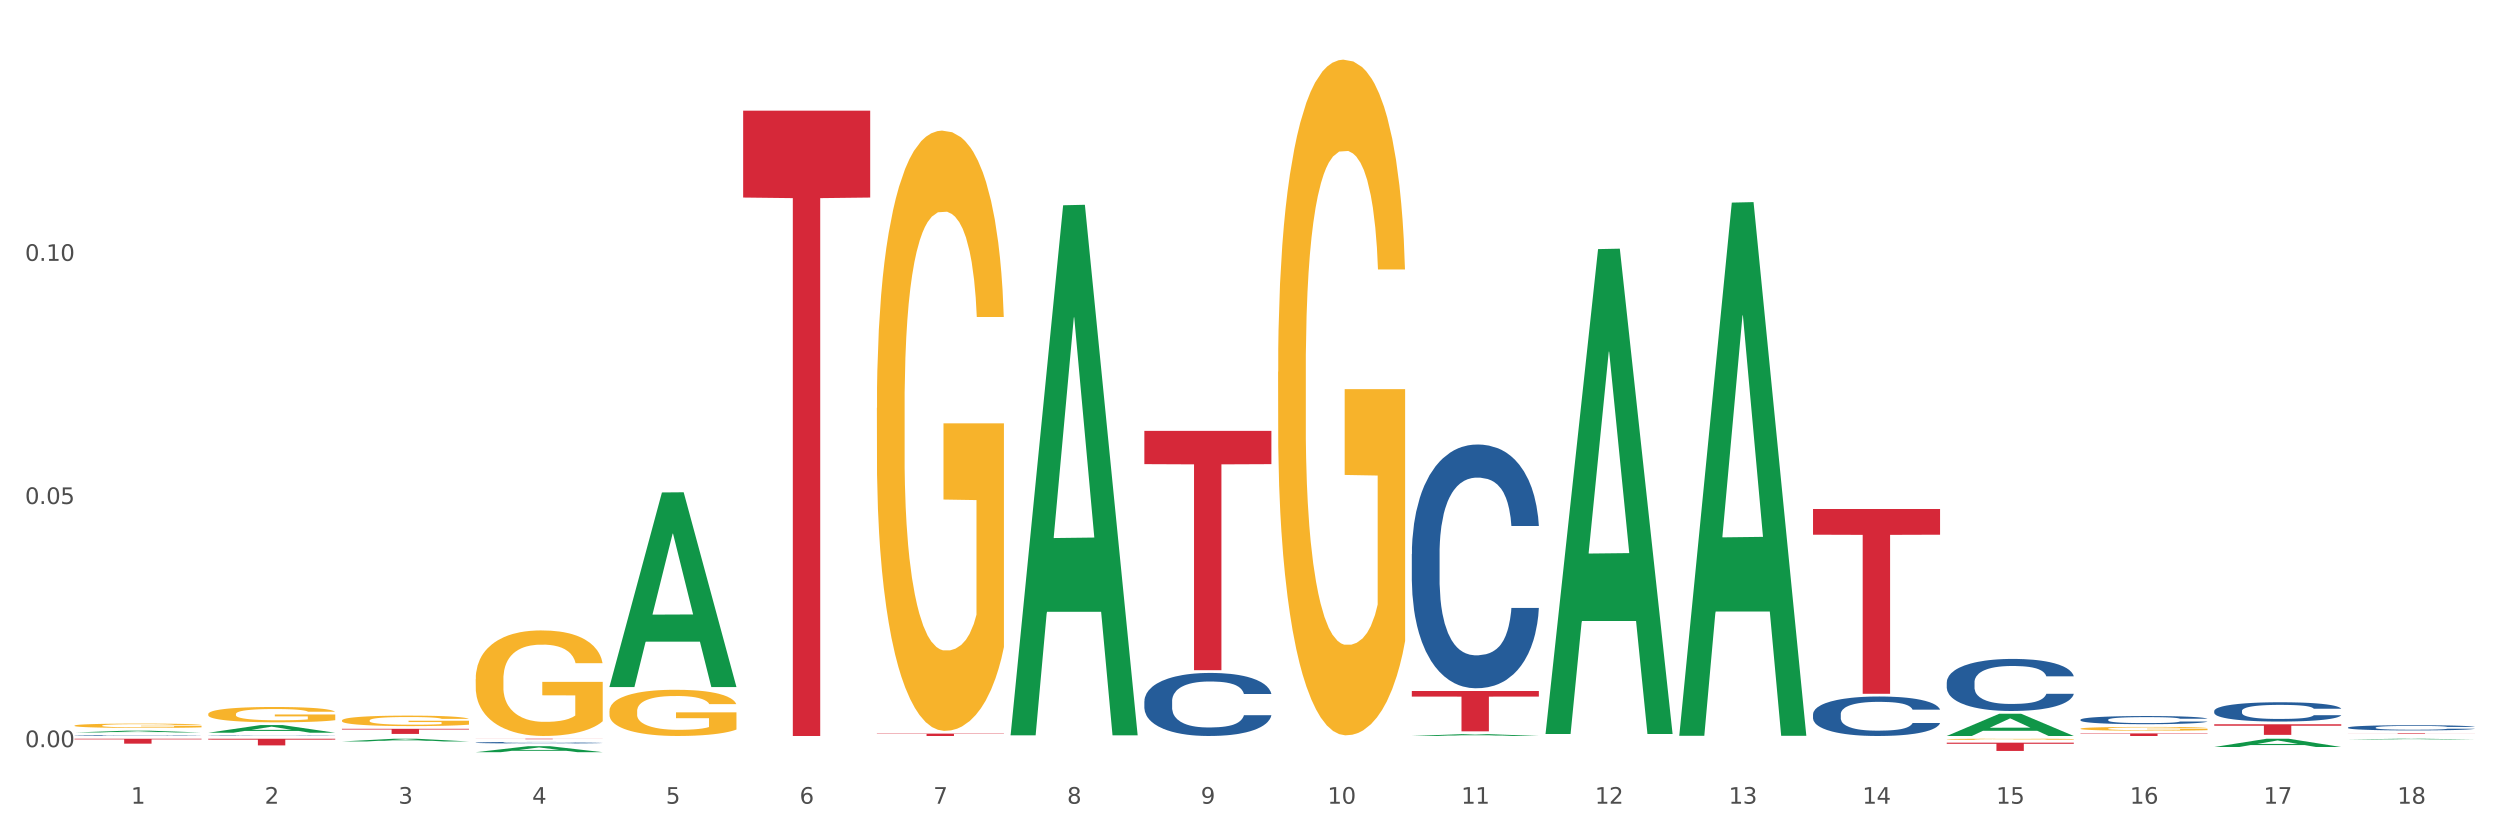 <?xml version="1.0" encoding="utf-8" standalone="no"?>
<!DOCTYPE svg PUBLIC "-//W3C//DTD SVG 1.1//EN"
  "http://www.w3.org/Graphics/SVG/1.1/DTD/svg11.dtd">
<svg xmlns:xlink="http://www.w3.org/1999/xlink" width="1080pt" height="360pt" viewBox="0 0 1080 360" xmlns="http://www.w3.org/2000/svg" version="1.1">
 <rect x="0" y="0" width="1080" height="360" fill="#333333" stroke="none"/>
 <defs>
  <style type="text/css">*{stroke-linejoin: round; stroke-linecap: butt}</style>
 </defs>
 <g id="figure_1">
  <g id="patch_1">
   <path d="M 0 360 
L 1080 360 
L 1080 0 
L 0 0 
z
" style="fill: #ffffff; stroke: #ffffff; stroke-linejoin: miter"/>
  </g>
  <g id="axes_1">
   <g id="matplotlib.axis_1">
    <g id="xtick_1">
     <g id="text_1">
      <!-- 1 -->
      <g style="fill: #4d4d4d" transform="translate(56.563 347.204) scale(0.096 -0.096)">
       <defs>
        <path id="DejaVuSans-31" d="M 794 531 
L 1825 531 
L 1825 4091 
L 703 3866 
L 703 4441 
L 1819 4666 
L 2450 4666 
L 2450 531 
L 3481 531 
L 3481 0 
L 794 0 
L 794 531 
z
" transform="scale(0.016)"/>
       </defs>
       <use xlink:href="#DejaVuSans-31"/>
      </g>
     </g>
    </g>
    <g id="xtick_2">
     <g id="text_2">
      <!-- 2 -->
      <g style="fill: #4d4d4d" transform="translate(114.336 347.204) scale(0.096 -0.096)">
       <defs>
        <path id="DejaVuSans-32" d="M 1228 531 
L 3431 531 
L 3431 0 
L 469 0 
L 469 531 
Q 828 903 1448 1529 
Q 2069 2156 2228 2338 
Q 2531 2678 2651 2914 
Q 2772 3150 2772 3378 
Q 2772 3750 2511 3984 
Q 2250 4219 1831 4219 
Q 1534 4219 1204 4116 
Q 875 4013 500 3803 
L 500 4441 
Q 881 4594 1212 4672 
Q 1544 4750 1819 4750 
Q 2544 4750 2975 4387 
Q 3406 4025 3406 3419 
Q 3406 3131 3298 2873 
Q 3191 2616 2906 2266 
Q 2828 2175 2409 1742 
Q 1991 1309 1228 531 
z
" transform="scale(0.016)"/>
       </defs>
       <use xlink:href="#DejaVuSans-32"/>
      </g>
     </g>
    </g>
    <g id="xtick_3">
     <g id="text_3">
      <!-- 3 -->
      <g style="fill: #4d4d4d" transform="translate(172.109 347.204) scale(0.096 -0.096)">
       <defs>
        <path id="DejaVuSans-33" d="M 2597 2516 
Q 3050 2419 3304 2112 
Q 3559 1806 3559 1356 
Q 3559 666 3084 287 
Q 2609 -91 1734 -91 
Q 1441 -91 1130 -33 
Q 819 25 488 141 
L 488 750 
Q 750 597 1062 519 
Q 1375 441 1716 441 
Q 2309 441 2620 675 
Q 2931 909 2931 1356 
Q 2931 1769 2642 2001 
Q 2353 2234 1838 2234 
L 1294 2234 
L 1294 2753 
L 1863 2753 
Q 2328 2753 2575 2939 
Q 2822 3125 2822 3475 
Q 2822 3834 2567 4026 
Q 2313 4219 1838 4219 
Q 1578 4219 1281 4162 
Q 984 4106 628 3988 
L 628 4550 
Q 988 4650 1302 4700 
Q 1616 4750 1894 4750 
Q 2613 4750 3031 4423 
Q 3450 4097 3450 3541 
Q 3450 3153 3228 2886 
Q 3006 2619 2597 2516 
z
" transform="scale(0.016)"/>
       </defs>
       <use xlink:href="#DejaVuSans-33"/>
      </g>
     </g>
    </g>
    <g id="xtick_4">
     <g id="text_4">
      <!-- 4 -->
      <g style="fill: #4d4d4d" transform="translate(229.882 347.204) scale(0.096 -0.096)">
       <defs>
        <path id="DejaVuSans-34" d="M 2419 4116 
L 825 1625 
L 2419 1625 
L 2419 4116 
z
M 2253 4666 
L 3047 4666 
L 3047 1625 
L 3713 1625 
L 3713 1100 
L 3047 1100 
L 3047 0 
L 2419 0 
L 2419 1100 
L 313 1100 
L 313 1709 
L 2253 4666 
z
" transform="scale(0.016)"/>
       </defs>
       <use xlink:href="#DejaVuSans-34"/>
      </g>
     </g>
    </g>
    <g id="xtick_5">
     <g id="text_5">
      <!-- 5 -->
      <g style="fill: #4d4d4d" transform="translate(287.655 347.204) scale(0.096 -0.096)">
       <defs>
        <path id="DejaVuSans-35" d="M 691 4666 
L 3169 4666 
L 3169 4134 
L 1269 4134 
L 1269 2991 
Q 1406 3038 1543 3061 
Q 1681 3084 1819 3084 
Q 2600 3084 3056 2656 
Q 3513 2228 3513 1497 
Q 3513 744 3044 326 
Q 2575 -91 1722 -91 
Q 1428 -91 1123 -41 
Q 819 9 494 109 
L 494 744 
Q 775 591 1075 516 
Q 1375 441 1709 441 
Q 2250 441 2565 725 
Q 2881 1009 2881 1497 
Q 2881 1984 2565 2268 
Q 2250 2553 1709 2553 
Q 1456 2553 1204 2497 
Q 953 2441 691 2322 
L 691 4666 
z
" transform="scale(0.016)"/>
       </defs>
       <use xlink:href="#DejaVuSans-35"/>
      </g>
     </g>
    </g>
    <g id="xtick_6">
     <g id="text_6">
      <!-- 6 -->
      <g style="fill: #4d4d4d" transform="translate(345.428 347.204) scale(0.096 -0.096)">
       <defs>
        <path id="DejaVuSans-36" d="M 2113 2584 
Q 1688 2584 1439 2293 
Q 1191 2003 1191 1497 
Q 1191 994 1439 701 
Q 1688 409 2113 409 
Q 2538 409 2786 701 
Q 3034 994 3034 1497 
Q 3034 2003 2786 2293 
Q 2538 2584 2113 2584 
z
M 3366 4563 
L 3366 3988 
Q 3128 4100 2886 4159 
Q 2644 4219 2406 4219 
Q 1781 4219 1451 3797 
Q 1122 3375 1075 2522 
Q 1259 2794 1537 2939 
Q 1816 3084 2150 3084 
Q 2853 3084 3261 2657 
Q 3669 2231 3669 1497 
Q 3669 778 3244 343 
Q 2819 -91 2113 -91 
Q 1303 -91 875 529 
Q 447 1150 447 2328 
Q 447 3434 972 4092 
Q 1497 4750 2381 4750 
Q 2619 4750 2861 4703 
Q 3103 4656 3366 4563 
z
" transform="scale(0.016)"/>
       </defs>
       <use xlink:href="#DejaVuSans-36"/>
      </g>
     </g>
    </g>
    <g id="xtick_7">
     <g id="text_7">
      <!-- 7 -->
      <g style="fill: #4d4d4d" transform="translate(403.201 347.204) scale(0.096 -0.096)">
       <defs>
        <path id="DejaVuSans-37" d="M 525 4666 
L 3525 4666 
L 3525 4397 
L 1831 0 
L 1172 0 
L 2766 4134 
L 525 4134 
L 525 4666 
z
" transform="scale(0.016)"/>
       </defs>
       <use xlink:href="#DejaVuSans-37"/>
      </g>
     </g>
    </g>
    <g id="xtick_8">
     <g id="text_8">
      <!-- 8 -->
      <g style="fill: #4d4d4d" transform="translate(460.974 347.204) scale(0.096 -0.096)">
       <defs>
        <path id="DejaVuSans-38" d="M 2034 2216 
Q 1584 2216 1326 1975 
Q 1069 1734 1069 1313 
Q 1069 891 1326 650 
Q 1584 409 2034 409 
Q 2484 409 2743 651 
Q 3003 894 3003 1313 
Q 3003 1734 2745 1975 
Q 2488 2216 2034 2216 
z
M 1403 2484 
Q 997 2584 770 2862 
Q 544 3141 544 3541 
Q 544 4100 942 4425 
Q 1341 4750 2034 4750 
Q 2731 4750 3128 4425 
Q 3525 4100 3525 3541 
Q 3525 3141 3298 2862 
Q 3072 2584 2669 2484 
Q 3125 2378 3379 2068 
Q 3634 1759 3634 1313 
Q 3634 634 3220 271 
Q 2806 -91 2034 -91 
Q 1263 -91 848 271 
Q 434 634 434 1313 
Q 434 1759 690 2068 
Q 947 2378 1403 2484 
z
M 1172 3481 
Q 1172 3119 1398 2916 
Q 1625 2713 2034 2713 
Q 2441 2713 2670 2916 
Q 2900 3119 2900 3481 
Q 2900 3844 2670 4047 
Q 2441 4250 2034 4250 
Q 1625 4250 1398 4047 
Q 1172 3844 1172 3481 
z
" transform="scale(0.016)"/>
       </defs>
       <use xlink:href="#DejaVuSans-38"/>
      </g>
     </g>
    </g>
    <g id="xtick_9">
     <g id="text_9">
      <!-- 9 -->
      <g style="fill: #4d4d4d" transform="translate(518.747 347.204) scale(0.096 -0.096)">
       <defs>
        <path id="DejaVuSans-39" d="M 703 97 
L 703 672 
Q 941 559 1184 500 
Q 1428 441 1663 441 
Q 2288 441 2617 861 
Q 2947 1281 2994 2138 
Q 2813 1869 2534 1725 
Q 2256 1581 1919 1581 
Q 1219 1581 811 2004 
Q 403 2428 403 3163 
Q 403 3881 828 4315 
Q 1253 4750 1959 4750 
Q 2769 4750 3195 4129 
Q 3622 3509 3622 2328 
Q 3622 1225 3098 567 
Q 2575 -91 1691 -91 
Q 1453 -91 1209 -44 
Q 966 3 703 97 
z
M 1959 2075 
Q 2384 2075 2632 2365 
Q 2881 2656 2881 3163 
Q 2881 3666 2632 3958 
Q 2384 4250 1959 4250 
Q 1534 4250 1286 3958 
Q 1038 3666 1038 3163 
Q 1038 2656 1286 2365 
Q 1534 2075 1959 2075 
z
" transform="scale(0.016)"/>
       </defs>
       <use xlink:href="#DejaVuSans-39"/>
      </g>
     </g>
    </g>
    <g id="xtick_10">
     <g id="text_10">
      <!-- 10 -->
      <g style="fill: #4d4d4d" transform="translate(573.466 347.204) scale(0.096 -0.096)">
       <defs>
        <path id="DejaVuSans-30" d="M 2034 4250 
Q 1547 4250 1301 3770 
Q 1056 3291 1056 2328 
Q 1056 1369 1301 889 
Q 1547 409 2034 409 
Q 2525 409 2770 889 
Q 3016 1369 3016 2328 
Q 3016 3291 2770 3770 
Q 2525 4250 2034 4250 
z
M 2034 4750 
Q 2819 4750 3233 4129 
Q 3647 3509 3647 2328 
Q 3647 1150 3233 529 
Q 2819 -91 2034 -91 
Q 1250 -91 836 529 
Q 422 1150 422 2328 
Q 422 3509 836 4129 
Q 1250 4750 2034 4750 
z
" transform="scale(0.016)"/>
       </defs>
       <use xlink:href="#DejaVuSans-31"/>
       <use xlink:href="#DejaVuSans-30" transform="translate(63.623 0)"/>
      </g>
     </g>
    </g>
    <g id="xtick_11">
     <g id="text_11">
      <!-- 11 -->
      <g style="fill: #4d4d4d" transform="translate(631.239 347.204) scale(0.096 -0.096)">
       <use xlink:href="#DejaVuSans-31"/>
       <use xlink:href="#DejaVuSans-31" transform="translate(63.623 0)"/>
      </g>
     </g>
    </g>
    <g id="xtick_12">
     <g id="text_12">
      <!-- 12 -->
      <g style="fill: #4d4d4d" transform="translate(689.012 347.204) scale(0.096 -0.096)">
       <use xlink:href="#DejaVuSans-31"/>
       <use xlink:href="#DejaVuSans-32" transform="translate(63.623 0)"/>
      </g>
     </g>
    </g>
    <g id="xtick_13">
     <g id="text_13">
      <!-- 13 -->
      <g style="fill: #4d4d4d" transform="translate(746.785 347.204) scale(0.096 -0.096)">
       <use xlink:href="#DejaVuSans-31"/>
       <use xlink:href="#DejaVuSans-33" transform="translate(63.623 0)"/>
      </g>
     </g>
    </g>
    <g id="xtick_14">
     <g id="text_14">
      <!-- 14 -->
      <g style="fill: #4d4d4d" transform="translate(804.558 347.204) scale(0.096 -0.096)">
       <use xlink:href="#DejaVuSans-31"/>
       <use xlink:href="#DejaVuSans-34" transform="translate(63.623 0)"/>
      </g>
     </g>
    </g>
    <g id="xtick_15">
     <g id="text_15">
      <!-- 15 -->
      <g style="fill: #4d4d4d" transform="translate(862.331 347.204) scale(0.096 -0.096)">
       <use xlink:href="#DejaVuSans-31"/>
       <use xlink:href="#DejaVuSans-35" transform="translate(63.623 0)"/>
      </g>
     </g>
    </g>
    <g id="xtick_16">
     <g id="text_16">
      <!-- 16 -->
      <g style="fill: #4d4d4d" transform="translate(920.104 347.204) scale(0.096 -0.096)">
       <use xlink:href="#DejaVuSans-31"/>
       <use xlink:href="#DejaVuSans-36" transform="translate(63.623 0)"/>
      </g>
     </g>
    </g>
    <g id="xtick_17">
     <g id="text_17">
      <!-- 17 -->
      <g style="fill: #4d4d4d" transform="translate(977.877 347.204) scale(0.096 -0.096)">
       <use xlink:href="#DejaVuSans-31"/>
       <use xlink:href="#DejaVuSans-37" transform="translate(63.623 0)"/>
      </g>
     </g>
    </g>
    <g id="xtick_18">
     <g id="text_18">
      <!-- 18 -->
      <g style="fill: #4d4d4d" transform="translate(1035.65 347.204) scale(0.096 -0.096)">
       <use xlink:href="#DejaVuSans-31"/>
       <use xlink:href="#DejaVuSans-38" transform="translate(63.623 0)"/>
      </g>
     </g>
    </g>
    <g id="xtick_19"/>
    <g id="xtick_20"/>
    <g id="xtick_21"/>
    <g id="xtick_22"/>
    <g id="xtick_23"/>
    <g id="xtick_24"/>
    <g id="xtick_25"/>
    <g id="xtick_26"/>
    <g id="xtick_27"/>
    <g id="xtick_28"/>
    <g id="xtick_29"/>
    <g id="xtick_30"/>
    <g id="xtick_31"/>
    <g id="xtick_32"/>
    <g id="xtick_33"/>
    <g id="xtick_34"/>
    <g id="xtick_35"/>
   </g>
   <g id="matplotlib.axis_2">
    <g id="ytick_1">
     <g id="text_19">
      <!-- 0.00 -->
      <g style="fill: #4d4d4d" transform="translate(10.8 322.768) scale(0.096 -0.096)">
       <defs>
        <path id="DejaVuSans-2e" d="M 684 794 
L 1344 794 
L 1344 0 
L 684 0 
L 684 794 
z
" transform="scale(0.016)"/>
       </defs>
       <use xlink:href="#DejaVuSans-30"/>
       <use xlink:href="#DejaVuSans-2e" transform="translate(63.623 0)"/>
       <use xlink:href="#DejaVuSans-30" transform="translate(95.41 0)"/>
       <use xlink:href="#DejaVuSans-30" transform="translate(159.033 0)"/>
      </g>
     </g>
    </g>
    <g id="ytick_2">
     <g id="text_20">
      <!-- 0.05 -->
      <g style="fill: #4d4d4d" transform="translate(10.8 217.728) scale(0.096 -0.096)">
       <use xlink:href="#DejaVuSans-30"/>
       <use xlink:href="#DejaVuSans-2e" transform="translate(63.623 0)"/>
       <use xlink:href="#DejaVuSans-30" transform="translate(95.41 0)"/>
       <use xlink:href="#DejaVuSans-35" transform="translate(159.033 0)"/>
      </g>
     </g>
    </g>
    <g id="ytick_3">
     <g id="text_21">
      <!-- 0.10 -->
      <g style="fill: #4d4d4d" transform="translate(10.8 112.688) scale(0.096 -0.096)">
       <use xlink:href="#DejaVuSans-30"/>
       <use xlink:href="#DejaVuSans-2e" transform="translate(63.623 0)"/>
       <use xlink:href="#DejaVuSans-31" transform="translate(95.41 0)"/>
       <use xlink:href="#DejaVuSans-30" transform="translate(159.033 0)"/>
      </g>
     </g>
    </g>
    <g id="ytick_4"/>
    <g id="ytick_5"/>
    <g id="ytick_6"/>
   </g>
   <g id="PolyCollection_1">
    <path d="M 32.175 316.436 
L 32.232 316.435 
L 54.864 315.644 
L 64.257 315.644 
L 87.059 316.437 
L 76.196 316.437 
L 71.273 316.252 
L 47.905 316.252 
L 47.735 316.255 
L 42.982 316.437 
L 32.175 316.437 
L 32.175 316.436 
L 50.847 316.142 
L 68.331 316.141 
L 59.674 315.813 
L 59.561 315.811 
L 59.447 315.814 
L 50.79 316.141 
L 50.847 316.142 
L 32.175 316.436 
z
" clip-path="url(#pad8dc057eb)" style="fill: #109648"/>
    <path d="M 89.948 316.543 
L 90.005 316.54 
L 112.637 313.222 
L 122.03 313.219 
L 144.832 316.549 
L 133.969 316.549 
L 129.046 315.774 
L 105.678 315.774 
L 105.508 315.786 
L 100.755 316.549 
L 89.948 316.549 
L 89.948 316.543 
L 108.62 315.311 
L 126.104 315.308 
L 117.447 313.929 
L 117.334 313.923 
L 117.22 313.932 
L 108.563 315.308 
L 108.62 315.311 
L 89.948 316.543 
z
" clip-path="url(#pad8dc057eb)" style="fill: #109648"/>
    <path d="M 494.359 186.137 
L 549.243 186.137 
L 549.243 200.506 
L 527.654 200.603 
L 527.654 289.533 
L 515.818 289.533 
L 515.818 200.603 
L 494.359 200.506 
L 494.359 186.234 
L 494.359 186.137 
z
" clip-path="url(#pad8dc057eb)" style="fill: #d62839"/>
    <path d="M 609.905 298.509 
L 664.789 298.509 
L 664.789 300.93 
L 643.2 300.947 
L 643.2 315.931 
L 631.364 315.931 
L 631.364 300.947 
L 609.905 300.93 
L 609.905 298.526 
L 609.905 298.509 
z
" clip-path="url(#pad8dc057eb)" style="fill: #d62839"/>
    <path d="M 378.813 316.918 
L 433.697 316.918 
L 433.697 317.06 
L 412.108 317.061 
L 412.108 317.942 
L 400.272 317.942 
L 400.272 317.061 
L 378.813 317.06 
L 378.813 316.919 
L 378.813 316.918 
z
" clip-path="url(#pad8dc057eb)" style="fill: #d62839"/>
    <path d="M 956.543 312.884 
L 1011.427 312.884 
L 1011.427 313.519 
L 989.837 313.524 
L 989.837 317.455 
L 978.002 317.455 
L 978.002 313.524 
L 956.543 313.519 
L 956.543 312.888 
L 956.543 312.884 
z
" clip-path="url(#pad8dc057eb)" style="fill: #d62839"/>
    <path d="M 1014.316 316.718 
L 1069.2 316.718 
L 1069.2 316.754 
L 1047.61 316.755 
L 1047.61 316.981 
L 1035.775 316.981 
L 1035.775 316.755 
L 1014.316 316.754 
L 1014.316 316.718 
L 1014.316 316.718 
z
" clip-path="url(#pad8dc057eb)" style="fill: #d62839"/>
    <path d="M 898.77 316.837 
L 953.654 316.837 
L 953.654 316.992 
L 932.064 316.993 
L 932.064 317.948 
L 920.229 317.948 
L 920.229 316.993 
L 898.77 316.992 
L 898.77 316.838 
L 898.77 316.837 
z
" clip-path="url(#pad8dc057eb)" style="fill: #d62839"/>
    <path d="M 840.997 320.82 
L 895.881 320.82 
L 895.881 321.318 
L 874.291 321.321 
L 874.291 324.405 
L 862.456 324.405 
L 862.456 321.321 
L 840.997 321.318 
L 840.997 320.823 
L 840.997 320.82 
z
" clip-path="url(#pad8dc057eb)" style="fill: #d62839"/>
    <path d="M 783.224 219.9 
L 838.108 219.9 
L 838.108 230.991 
L 816.519 231.066 
L 816.519 299.713 
L 804.683 299.713 
L 804.683 231.066 
L 783.224 230.991 
L 783.224 219.975 
L 783.224 219.9 
z
" clip-path="url(#pad8dc057eb)" style="fill: #d62839"/>
    <path d="M 205.494 319.121 
L 260.378 319.121 
L 260.378 319.153 
L 238.789 319.153 
L 238.789 319.35 
L 226.953 319.35 
L 226.953 319.153 
L 205.494 319.153 
L 205.494 319.121 
L 205.494 319.121 
z
" clip-path="url(#pad8dc057eb)" style="fill: #d62839"/>
    <path d="M 147.721 314.852 
L 202.605 314.852 
L 202.605 315.158 
L 181.016 315.16 
L 181.016 317.053 
L 169.18 317.053 
L 169.18 315.16 
L 147.721 315.158 
L 147.721 314.854 
L 147.721 314.852 
z
" clip-path="url(#pad8dc057eb)" style="fill: #d62839"/>
    <path d="M 321.04 47.798 
L 375.924 47.798 
L 375.924 85.339 
L 354.335 85.593 
L 354.335 317.945 
L 342.499 317.945 
L 342.499 85.593 
L 321.04 85.339 
L 321.04 48.051 
L 321.04 47.798 
z
" clip-path="url(#pad8dc057eb)" style="fill: #d62839"/>
    <path d="M 32.175 313.46 
L 32.24 313.458 
L 32.24 313.396 
L 32.369 313.343 
L 33.017 313.214 
L 33.989 313.108 
L 34.702 313.051 
L 35.415 313.005 
L 36.257 312.958 
L 37.294 312.91 
L 39.173 312.84 
L 40.34 312.804 
L 41.765 312.766 
L 44.357 312.711 
L 46.236 312.681 
L 48.18 312.655 
L 51.355 312.624 
L 53.429 312.61 
L 55.632 312.6 
L 58.289 312.593 
L 60.298 312.591 
L 64.704 312.596 
L 68.462 312.612 
L 70.277 312.624 
L 72.609 312.644 
L 73.84 312.658 
L 75.849 312.686 
L 77.923 312.722 
L 79.348 312.753 
L 81.487 312.811 
L 83.107 312.869 
L 84.597 312.941 
L 85.375 312.991 
L 85.958 313.037 
L 86.476 313.091 
L 86.995 313.175 
L 75.331 313.175 
L 74.877 313.115 
L 74.164 313.058 
L 73.128 313.003 
L 72.22 312.969 
L 70.665 312.926 
L 69.24 312.898 
L 67.749 312.878 
L 65.935 312.861 
L 64.509 312.852 
L 62.501 312.845 
L 58.548 312.847 
L 55.891 312.861 
L 54.077 312.878 
L 52.911 312.893 
L 51.874 312.91 
L 50.707 312.934 
L 49.347 312.97 
L 48.375 313.003 
L 47.403 313.044 
L 46.625 313.085 
L 45.912 313.134 
L 45.329 313.185 
L 44.876 313.238 
L 44.487 313.303 
L 44.163 313.411 
L 44.163 313.647 
L 44.292 313.7 
L 44.616 313.77 
L 45.005 313.823 
L 45.653 313.887 
L 46.236 313.93 
L 47.338 313.991 
L 48.569 314.043 
L 49.541 314.076 
L 50.513 314.103 
L 52.198 314.141 
L 54.077 314.172 
L 55.697 314.191 
L 57.9 314.208 
L 59.39 314.215 
L 60.686 314.218 
L 63.861 314.218 
L 66.129 314.213 
L 68.657 314.201 
L 70.601 314.185 
L 72.22 314.166 
L 74.035 314.136 
L 75.201 314.106 
L 75.201 313.748 
L 60.946 313.746 
L 60.946 313.508 
L 87.059 313.508 
L 87.059 314.208 
L 85.958 314.244 
L 84.727 314.276 
L 83.431 314.305 
L 81.487 314.342 
L 79.154 314.376 
L 77.08 314.4 
L 74.877 314.42 
L 72.285 314.439 
L 68.916 314.456 
L 66.842 314.463 
L 64.25 314.468 
L 61.205 314.47 
L 58.548 314.467 
L 55.956 314.458 
L 53.235 314.443 
L 50.578 314.42 
L 48.569 314.398 
L 46.56 314.371 
L 44.422 314.335 
L 42.737 314.3 
L 41.441 314.269 
L 40.016 314.23 
L 38.46 314.178 
L 37.294 314.132 
L 36.257 314.084 
L 35.156 314.022 
L 34.378 313.969 
L 33.601 313.902 
L 33.147 313.852 
L 32.629 313.775 
L 32.24 313.667 
L 32.175 313.46 
z
" clip-path="url(#pad8dc057eb)" style="fill: #f7b32b"/>
    <path d="M 956.543 322.706 
L 956.599 322.702 
L 979.232 319.124 
L 988.625 319.121 
L 1011.427 322.712 
L 1000.563 322.712 
L 995.641 321.876 
L 972.272 321.876 
L 972.103 321.89 
L 967.35 322.712 
L 956.543 322.712 
L 956.543 322.706 
L 975.215 321.377 
L 992.698 321.374 
L 984.041 319.887 
L 983.928 319.88 
L 983.815 319.89 
L 975.158 321.374 
L 975.215 321.377 
L 956.543 322.706 
z
" clip-path="url(#pad8dc057eb)" style="fill: #109648"/>
    <path d="M 1014.316 319.474 
L 1014.372 319.474 
L 1037.005 319.121 
L 1046.398 319.121 
L 1069.2 319.475 
L 1058.336 319.475 
L 1053.414 319.393 
L 1030.045 319.393 
L 1029.876 319.394 
L 1025.123 319.475 
L 1014.316 319.475 
L 1014.316 319.474 
L 1032.988 319.343 
L 1050.471 319.343 
L 1041.814 319.197 
L 1041.701 319.196 
L 1041.588 319.197 
L 1032.931 319.343 
L 1032.988 319.343 
L 1014.316 319.474 
z
" clip-path="url(#pad8dc057eb)" style="fill: #109648"/>
    <path d="M 147.721 320.309 
L 147.778 320.308 
L 170.41 319.122 
L 179.803 319.121 
L 202.605 320.311 
L 191.742 320.311 
L 186.819 320.034 
L 163.451 320.034 
L 163.281 320.038 
L 158.528 320.311 
L 147.721 320.311 
L 147.721 320.309 
L 166.393 319.869 
L 183.877 319.867 
L 175.22 319.375 
L 175.107 319.372 
L 174.993 319.376 
L 166.336 319.867 
L 166.393 319.869 
L 147.721 320.309 
z
" clip-path="url(#pad8dc057eb)" style="fill: #109648"/>
    <path d="M 205.494 324.945 
L 205.551 324.942 
L 228.183 322.353 
L 237.576 322.35 
L 260.378 324.95 
L 249.515 324.95 
L 244.592 324.344 
L 221.224 324.344 
L 221.054 324.354 
L 216.301 324.95 
L 205.494 324.95 
L 205.494 324.945 
L 224.166 323.983 
L 241.65 323.981 
L 232.993 322.904 
L 232.88 322.899 
L 232.766 322.907 
L 224.109 323.981 
L 224.166 323.983 
L 205.494 324.945 
z
" clip-path="url(#pad8dc057eb)" style="fill: #109648"/>
    <path d="M 263.267 296.649 
L 263.324 296.57 
L 285.956 212.734 
L 295.349 212.655 
L 318.151 296.807 
L 307.288 296.807 
L 302.365 277.211 
L 278.997 277.211 
L 278.827 277.527 
L 274.074 296.807 
L 263.267 296.807 
L 263.267 296.649 
L 281.939 265.517 
L 299.423 265.438 
L 290.766 230.592 
L 290.653 230.434 
L 290.539 230.671 
L 281.882 265.438 
L 281.939 265.517 
L 263.267 296.649 
z
" clip-path="url(#pad8dc057eb)" style="fill: #109648"/>
    <path d="M 436.586 317.229 
L 436.642 317.014 
L 459.275 88.677 
L 468.668 88.462 
L 491.47 317.659 
L 480.606 317.659 
L 475.684 264.288 
L 452.316 264.288 
L 452.146 265.148 
L 447.393 317.659 
L 436.586 317.659 
L 436.586 317.229 
L 455.258 232.437 
L 472.742 232.221 
L 464.085 137.314 
L 463.971 136.884 
L 463.858 137.53 
L 455.201 232.221 
L 455.258 232.437 
L 436.586 317.229 
z
" clip-path="url(#pad8dc057eb)" style="fill: #109648"/>
    <path d="M 667.678 316.705 
L 667.734 316.508 
L 690.367 107.616 
L 699.76 107.419 
L 722.562 317.099 
L 711.698 317.099 
L 706.776 268.272 
L 683.408 268.272 
L 683.238 269.06 
L 678.485 317.099 
L 667.678 317.099 
L 667.678 316.705 
L 686.35 239.133 
L 703.834 238.936 
L 695.177 152.111 
L 695.063 151.717 
L 694.95 152.308 
L 686.293 238.936 
L 686.35 239.133 
L 667.678 316.705 
z
" clip-path="url(#pad8dc057eb)" style="fill: #109648"/>
    <path d="M 609.905 317.946 
L 609.961 317.945 
L 632.594 317.105 
L 641.987 317.104 
L 664.789 317.948 
L 653.925 317.948 
L 649.003 317.751 
L 625.635 317.751 
L 625.465 317.754 
L 620.712 317.948 
L 609.905 317.948 
L 609.905 317.946 
L 628.577 317.634 
L 646.061 317.633 
L 637.404 317.284 
L 637.29 317.282 
L 637.177 317.285 
L 628.52 317.633 
L 628.577 317.634 
L 609.905 317.946 
z
" clip-path="url(#pad8dc057eb)" style="fill: #109648"/>
    <path d="M 725.451 317.435 
L 725.507 317.218 
L 748.14 87.523 
L 757.533 87.307 
L 780.335 317.868 
L 769.471 317.868 
L 764.549 264.179 
L 741.181 264.179 
L 741.011 265.045 
L 736.258 317.868 
L 725.451 317.868 
L 725.451 317.435 
L 744.123 232.138 
L 761.607 231.922 
L 752.95 136.45 
L 752.836 136.017 
L 752.723 136.666 
L 744.066 231.922 
L 744.123 232.138 
L 725.451 317.435 
z
" clip-path="url(#pad8dc057eb)" style="fill: #109648"/>
    <path d="M 840.997 317.93 
L 841.053 317.921 
L 863.686 308.332 
L 873.079 308.323 
L 895.881 317.948 
L 885.017 317.948 
L 880.095 315.706 
L 856.726 315.706 
L 856.557 315.742 
L 851.804 317.948 
L 840.997 317.948 
L 840.997 317.93 
L 859.669 314.369 
L 877.152 314.36 
L 868.495 310.374 
L 868.382 310.356 
L 868.269 310.383 
L 859.612 314.36 
L 859.669 314.369 
L 840.997 317.93 
z
" clip-path="url(#pad8dc057eb)" style="fill: #109648"/>
    <path d="M 840.997 319.364 
L 841.062 319.363 
L 841.062 319.346 
L 841.191 319.331 
L 841.839 319.295 
L 842.811 319.265 
L 843.524 319.25 
L 844.237 319.237 
L 845.079 319.224 
L 846.116 319.21 
L 847.995 319.191 
L 849.161 319.181 
L 850.587 319.17 
L 853.179 319.155 
L 855.058 319.146 
L 857.002 319.139 
L 860.177 319.13 
L 862.251 319.126 
L 864.454 319.123 
L 867.111 319.122 
L 869.119 319.121 
L 873.526 319.123 
L 877.284 319.127 
L 879.098 319.13 
L 881.431 319.136 
L 882.662 319.14 
L 884.671 319.147 
L 886.744 319.158 
L 888.17 319.166 
L 890.308 319.182 
L 891.928 319.199 
L 893.419 319.219 
L 894.196 319.233 
L 894.779 319.246 
L 895.298 319.261 
L 895.816 319.284 
L 884.153 319.284 
L 883.699 319.267 
L 882.986 319.252 
L 881.949 319.236 
L 881.042 319.227 
L 879.487 319.215 
L 878.061 319.207 
L 876.571 319.201 
L 874.757 319.196 
L 873.331 319.194 
L 871.322 319.192 
L 867.37 319.193 
L 864.713 319.196 
L 862.899 319.201 
L 861.732 319.205 
L 860.695 319.21 
L 859.529 319.217 
L 858.168 319.227 
L 857.196 319.236 
L 856.224 319.248 
L 855.447 319.259 
L 854.734 319.273 
L 854.151 319.287 
L 853.697 319.302 
L 853.308 319.32 
L 852.984 319.35 
L 852.984 319.416 
L 853.114 319.431 
L 853.438 319.451 
L 853.827 319.465 
L 854.475 319.483 
L 855.058 319.495 
L 856.16 319.512 
L 857.391 319.527 
L 858.363 319.536 
L 859.335 319.544 
L 861.019 319.554 
L 862.899 319.563 
L 864.519 319.568 
L 866.722 319.573 
L 868.212 319.575 
L 869.508 319.576 
L 872.683 319.576 
L 874.951 319.574 
L 877.478 319.571 
L 879.422 319.567 
L 881.042 319.561 
L 882.857 319.553 
L 884.023 319.545 
L 884.023 319.444 
L 869.767 319.444 
L 869.767 319.377 
L 895.881 319.377 
L 895.881 319.573 
L 894.779 319.583 
L 893.548 319.592 
L 892.252 319.6 
L 890.308 319.61 
L 887.976 319.62 
L 885.902 319.627 
L 883.699 319.632 
L 881.107 319.638 
L 877.737 319.642 
L 875.664 319.644 
L 873.072 319.646 
L 870.026 319.646 
L 867.37 319.645 
L 864.778 319.643 
L 862.056 319.639 
L 859.4 319.632 
L 857.391 319.626 
L 855.382 319.618 
L 853.244 319.608 
L 851.559 319.599 
L 850.263 319.59 
L 848.837 319.579 
L 847.282 319.565 
L 846.116 319.552 
L 845.079 319.538 
L 843.977 319.521 
L 843.2 319.506 
L 842.422 319.487 
L 841.969 319.474 
L 841.45 319.452 
L 841.062 319.422 
L 840.997 319.364 
z
" clip-path="url(#pad8dc057eb)" style="fill: #f7b32b"/>
    <path d="M 898.77 314.783 
L 898.835 314.781 
L 898.835 314.727 
L 898.964 314.681 
L 899.612 314.569 
L 900.584 314.476 
L 901.297 314.427 
L 902.01 314.386 
L 902.852 314.346 
L 903.889 314.304 
L 905.768 314.243 
L 906.934 314.211 
L 908.36 314.178 
L 910.952 314.13 
L 912.831 314.103 
L 914.775 314.081 
L 917.95 314.054 
L 920.024 314.042 
L 922.227 314.033 
L 924.884 314.027 
L 926.892 314.026 
L 931.299 314.03 
L 935.057 314.044 
L 936.871 314.054 
L 939.204 314.072 
L 940.435 314.084 
L 942.444 314.108 
L 944.517 314.139 
L 945.943 314.166 
L 948.081 314.217 
L 949.701 314.268 
L 951.192 314.331 
L 951.969 314.374 
L 952.552 314.415 
L 953.071 314.461 
L 953.589 314.534 
L 941.926 314.534 
L 941.472 314.482 
L 940.759 314.433 
L 939.722 314.385 
L 938.815 314.355 
L 937.26 314.317 
L 935.834 314.293 
L 934.344 314.275 
L 932.53 314.26 
L 931.104 314.253 
L 929.095 314.247 
L 925.143 314.249 
L 922.486 314.26 
L 920.672 314.275 
L 919.505 314.289 
L 918.468 314.304 
L 917.302 314.325 
L 915.941 314.356 
L 914.969 314.385 
L 913.997 314.421 
L 913.22 314.456 
L 912.507 314.498 
L 911.924 314.543 
L 911.47 314.59 
L 911.081 314.646 
L 910.757 314.741 
L 910.757 314.946 
L 910.887 314.992 
L 911.211 315.053 
L 911.6 315.1 
L 912.248 315.155 
L 912.831 315.193 
L 913.933 315.246 
L 915.164 315.291 
L 916.136 315.32 
L 917.108 315.344 
L 918.792 315.377 
L 920.672 315.404 
L 922.292 315.42 
L 924.495 315.435 
L 925.985 315.441 
L 927.281 315.444 
L 930.456 315.444 
L 932.724 315.439 
L 935.251 315.429 
L 937.195 315.415 
L 938.815 315.399 
L 940.63 315.372 
L 941.796 315.347 
L 941.796 315.034 
L 927.54 315.032 
L 927.54 314.825 
L 953.654 314.825 
L 953.654 315.435 
L 952.552 315.466 
L 951.321 315.495 
L 950.025 315.52 
L 948.081 315.552 
L 945.749 315.582 
L 943.675 315.602 
L 941.472 315.62 
L 938.88 315.637 
L 935.51 315.652 
L 933.437 315.658 
L 930.845 315.662 
L 927.799 315.664 
L 925.143 315.661 
L 922.551 315.653 
L 919.829 315.64 
L 917.172 315.62 
L 915.164 315.601 
L 913.155 315.577 
L 911.017 315.546 
L 909.332 315.516 
L 908.036 315.489 
L 906.61 315.454 
L 905.055 315.409 
L 903.889 315.369 
L 902.852 315.327 
L 901.75 315.273 
L 900.973 315.227 
L 900.195 315.169 
L 899.742 315.125 
L 899.223 315.058 
L 898.835 314.964 
L 898.77 314.783 
z
" clip-path="url(#pad8dc057eb)" style="fill: #f7b32b"/>
    <path d="M 552.132 160.652 
L 552.197 160.385 
L 552.197 150.788 
L 552.326 142.524 
L 552.974 122.53 
L 553.946 106.002 
L 554.659 97.204 
L 555.372 90.007 
L 556.214 82.809 
L 557.251 75.344 
L 559.13 64.414 
L 560.296 58.816 
L 561.722 52.951 
L 564.314 44.42 
L 566.193 39.622 
L 568.137 35.623 
L 571.312 30.825 
L 573.386 28.692 
L 575.589 27.092 
L 578.246 26.026 
L 580.254 25.759 
L 584.661 26.559 
L 588.419 28.959 
L 590.233 30.825 
L 592.566 34.024 
L 593.797 36.156 
L 595.806 40.422 
L 597.88 46.02 
L 599.305 50.819 
L 601.443 59.882 
L 603.063 68.946 
L 604.554 80.143 
L 605.331 87.874 
L 605.915 95.072 
L 606.433 103.336 
L 606.951 116.399 
L 595.288 116.399 
L 594.834 107.068 
L 594.121 98.271 
L 593.084 89.74 
L 592.177 84.408 
L 590.622 77.744 
L 589.197 73.478 
L 587.706 70.279 
L 585.892 67.613 
L 584.466 66.281 
L 582.458 65.214 
L 578.505 65.481 
L 575.848 67.613 
L 574.034 70.279 
L 572.867 72.679 
L 571.831 75.344 
L 570.664 79.077 
L 569.303 84.675 
L 568.331 89.74 
L 567.359 96.138 
L 566.582 102.536 
L 565.869 110.001 
L 565.286 117.998 
L 564.832 126.262 
L 564.444 136.393 
L 564.12 153.187 
L 564.12 189.71 
L 564.249 197.974 
L 564.573 208.904 
L 564.962 217.168 
L 565.61 227.032 
L 566.193 233.696 
L 567.295 243.293 
L 568.526 251.291 
L 569.498 256.356 
L 570.47 260.622 
L 572.155 266.486 
L 574.034 271.285 
L 575.654 274.217 
L 577.857 276.883 
L 579.347 277.95 
L 580.643 278.483 
L 583.818 278.483 
L 586.086 277.683 
L 588.613 275.817 
L 590.557 273.418 
L 592.177 270.485 
L 593.992 265.687 
L 595.158 261.155 
L 595.158 205.438 
L 580.902 205.172 
L 580.902 168.116 
L 607.016 168.116 
L 607.016 276.883 
L 605.915 282.482 
L 604.683 287.547 
L 603.387 292.079 
L 601.443 297.677 
L 599.111 303.009 
L 597.037 306.741 
L 594.834 309.94 
L 592.242 312.872 
L 588.873 315.538 
L 586.799 316.605 
L 584.207 317.404 
L 581.162 317.671 
L 578.505 317.138 
L 575.913 315.805 
L 573.191 313.405 
L 570.535 309.94 
L 568.526 306.474 
L 566.517 302.209 
L 564.379 296.611 
L 562.694 291.279 
L 561.398 286.48 
L 559.972 280.349 
L 558.417 272.351 
L 557.251 265.153 
L 556.214 257.689 
L 555.113 248.092 
L 554.335 239.828 
L 553.557 229.431 
L 553.104 221.7 
L 552.585 209.704 
L 552.197 192.909 
L 552.132 160.652 
z
" clip-path="url(#pad8dc057eb)" style="fill: #f7b32b"/>
    <path d="M 378.813 176.251 
L 378.878 176.014 
L 378.878 167.489 
L 379.007 160.147 
L 379.655 142.384 
L 380.627 127.701 
L 381.34 119.886 
L 382.053 113.491 
L 382.895 107.097 
L 383.932 100.465 
L 385.811 90.755 
L 386.977 85.782 
L 388.403 80.572 
L 390.995 72.993 
L 392.874 68.73 
L 394.818 65.178 
L 397.993 60.915 
L 400.067 59.02 
L 402.27 57.599 
L 404.927 56.652 
L 406.935 56.415 
L 411.342 57.125 
L 415.1 59.257 
L 416.914 60.915 
L 419.247 63.757 
L 420.478 65.651 
L 422.487 69.441 
L 424.561 74.414 
L 425.986 78.677 
L 428.125 86.729 
L 429.745 94.781 
L 431.235 104.728 
L 432.012 111.596 
L 432.596 117.991 
L 433.114 125.333 
L 433.632 136.937 
L 421.969 136.937 
L 421.515 128.648 
L 420.802 120.833 
L 419.766 113.254 
L 418.858 108.518 
L 417.303 102.597 
L 415.878 98.808 
L 414.387 95.966 
L 412.573 93.597 
L 411.147 92.413 
L 409.139 91.466 
L 405.186 91.703 
L 402.529 93.597 
L 400.715 95.966 
L 399.548 98.097 
L 398.512 100.465 
L 397.345 103.781 
L 395.984 108.754 
L 395.013 113.254 
L 394.041 118.938 
L 393.263 124.622 
L 392.55 131.253 
L 391.967 138.358 
L 391.513 145.7 
L 391.125 154.7 
L 390.801 169.62 
L 390.801 202.066 
L 390.93 209.408 
L 391.254 219.118 
L 391.643 226.459 
L 392.291 235.222 
L 392.874 241.143 
L 393.976 249.669 
L 395.207 256.774 
L 396.179 261.274 
L 397.151 265.063 
L 398.836 270.273 
L 400.715 274.536 
L 402.335 277.141 
L 404.538 279.51 
L 406.028 280.457 
L 407.324 280.931 
L 410.499 280.931 
L 412.767 280.22 
L 415.294 278.562 
L 417.238 276.431 
L 418.858 273.826 
L 420.673 269.563 
L 421.839 265.537 
L 421.839 216.039 
L 407.583 215.802 
L 407.583 182.883 
L 433.697 182.883 
L 433.697 279.51 
L 432.596 284.483 
L 431.364 288.983 
L 430.068 293.009 
L 428.125 297.982 
L 425.792 302.719 
L 423.718 306.035 
L 421.515 308.877 
L 418.923 311.482 
L 415.554 313.85 
L 413.48 314.797 
L 410.888 315.508 
L 407.843 315.745 
L 405.186 315.271 
L 402.594 314.087 
L 399.872 311.955 
L 397.216 308.877 
L 395.207 305.798 
L 393.198 302.008 
L 391.06 297.035 
L 389.375 292.298 
L 388.079 288.035 
L 386.654 282.588 
L 385.098 275.483 
L 383.932 269.089 
L 382.895 262.458 
L 381.794 253.932 
L 381.016 246.59 
L 380.238 237.354 
L 379.785 230.486 
L 379.266 219.828 
L 378.878 204.908 
L 378.813 176.251 
z
" clip-path="url(#pad8dc057eb)" style="fill: #f7b32b"/>
    <path d="M 205.494 293.413 
L 205.559 293.371 
L 205.559 291.871 
L 205.688 290.58 
L 206.336 287.456 
L 207.308 284.873 
L 208.021 283.499 
L 208.734 282.374 
L 209.576 281.249 
L 210.613 280.083 
L 212.492 278.375 
L 213.659 277.5 
L 215.084 276.584 
L 217.676 275.251 
L 219.555 274.501 
L 221.499 273.876 
L 224.674 273.126 
L 226.748 272.793 
L 228.951 272.543 
L 231.608 272.377 
L 233.616 272.335 
L 238.023 272.46 
L 241.781 272.835 
L 243.595 273.126 
L 245.928 273.626 
L 247.159 273.96 
L 249.168 274.626 
L 251.242 275.501 
L 252.667 276.251 
L 254.806 277.667 
L 256.426 279.083 
L 257.916 280.833 
L 258.694 282.041 
L 259.277 283.165 
L 259.795 284.457 
L 260.313 286.498 
L 248.65 286.498 
L 248.196 285.04 
L 247.483 283.665 
L 246.447 282.332 
L 245.539 281.499 
L 243.984 280.458 
L 242.559 279.791 
L 241.068 279.291 
L 239.254 278.875 
L 237.828 278.667 
L 235.82 278.5 
L 231.867 278.542 
L 229.21 278.875 
L 227.396 279.291 
L 226.229 279.666 
L 225.193 280.083 
L 224.026 280.666 
L 222.666 281.541 
L 221.694 282.332 
L 220.722 283.332 
L 219.944 284.332 
L 219.231 285.498 
L 218.648 286.748 
L 218.194 288.039 
L 217.806 289.622 
L 217.482 292.246 
L 217.482 297.953 
L 217.611 299.244 
L 217.935 300.952 
L 218.324 302.244 
L 218.972 303.785 
L 219.555 304.826 
L 220.657 306.326 
L 221.888 307.575 
L 222.86 308.367 
L 223.832 309.033 
L 225.517 309.95 
L 227.396 310.7 
L 229.016 311.158 
L 231.219 311.574 
L 232.709 311.741 
L 234.005 311.824 
L 237.18 311.824 
L 239.448 311.699 
L 241.975 311.408 
L 243.919 311.033 
L 245.539 310.575 
L 247.354 309.825 
L 248.52 309.117 
L 248.52 300.411 
L 234.264 300.369 
L 234.264 294.579 
L 260.378 294.579 
L 260.378 311.574 
L 259.277 312.449 
L 258.046 313.241 
L 256.75 313.949 
L 254.806 314.823 
L 252.473 315.657 
L 250.399 316.24 
L 248.196 316.74 
L 245.604 317.198 
L 242.235 317.614 
L 240.161 317.781 
L 237.569 317.906 
L 234.524 317.948 
L 231.867 317.864 
L 229.275 317.656 
L 226.553 317.281 
L 223.897 316.74 
L 221.888 316.198 
L 219.879 315.532 
L 217.741 314.657 
L 216.056 313.824 
L 214.76 313.074 
L 213.335 312.116 
L 211.779 310.866 
L 210.613 309.742 
L 209.576 308.575 
L 208.475 307.076 
L 207.697 305.784 
L 206.92 304.16 
L 206.466 302.952 
L 205.948 301.077 
L 205.559 298.453 
L 205.494 293.413 
z
" clip-path="url(#pad8dc057eb)" style="fill: #f7b32b"/>
    <path d="M 263.267 307.207 
L 263.332 307.189 
L 263.332 306.532 
L 263.461 305.967 
L 264.109 304.6 
L 265.081 303.469 
L 265.794 302.867 
L 266.507 302.375 
L 267.349 301.882 
L 268.386 301.372 
L 270.265 300.624 
L 271.432 300.241 
L 272.857 299.84 
L 275.449 299.257 
L 277.328 298.928 
L 279.272 298.655 
L 282.447 298.327 
L 284.521 298.181 
L 286.724 298.071 
L 289.381 297.998 
L 291.389 297.98 
L 295.796 298.035 
L 299.554 298.199 
L 301.368 298.327 
L 303.701 298.545 
L 304.932 298.691 
L 306.941 298.983 
L 309.015 299.366 
L 310.44 299.694 
L 312.579 300.314 
L 314.199 300.934 
L 315.689 301.7 
L 316.466 302.229 
L 317.05 302.721 
L 317.568 303.287 
L 318.086 304.18 
L 306.423 304.18 
L 305.969 303.542 
L 305.256 302.94 
L 304.22 302.357 
L 303.312 301.992 
L 301.757 301.536 
L 300.332 301.244 
L 298.841 301.025 
L 297.027 300.843 
L 295.601 300.752 
L 293.593 300.679 
L 289.64 300.697 
L 286.983 300.843 
L 285.169 301.025 
L 284.002 301.19 
L 282.966 301.372 
L 281.799 301.627 
L 280.439 302.01 
L 279.467 302.357 
L 278.495 302.794 
L 277.717 303.232 
L 277.004 303.742 
L 276.421 304.29 
L 275.967 304.855 
L 275.579 305.548 
L 275.255 306.697 
L 275.255 309.195 
L 275.384 309.76 
L 275.708 310.508 
L 276.097 311.073 
L 276.745 311.748 
L 277.328 312.204 
L 278.43 312.86 
L 279.661 313.407 
L 280.633 313.754 
L 281.605 314.045 
L 283.29 314.446 
L 285.169 314.775 
L 286.789 314.975 
L 288.992 315.158 
L 290.482 315.231 
L 291.778 315.267 
L 294.953 315.267 
L 297.221 315.212 
L 299.748 315.085 
L 301.692 314.921 
L 303.312 314.72 
L 305.127 314.392 
L 306.293 314.082 
L 306.293 310.271 
L 292.037 310.252 
L 292.037 307.718 
L 318.151 307.718 
L 318.151 315.158 
L 317.05 315.541 
L 315.819 315.887 
L 314.523 316.197 
L 312.579 316.58 
L 310.246 316.945 
L 308.172 317.2 
L 305.969 317.419 
L 303.377 317.619 
L 300.008 317.802 
L 297.934 317.875 
L 295.342 317.929 
L 292.297 317.948 
L 289.64 317.911 
L 287.048 317.82 
L 284.326 317.656 
L 281.67 317.419 
L 279.661 317.182 
L 277.652 316.89 
L 275.514 316.507 
L 273.829 316.142 
L 272.533 315.814 
L 271.108 315.395 
L 269.552 314.848 
L 268.386 314.355 
L 267.349 313.845 
L 266.248 313.188 
L 265.47 312.623 
L 264.692 311.912 
L 264.239 311.383 
L 263.721 310.562 
L 263.332 309.414 
L 263.267 307.207 
z
" clip-path="url(#pad8dc057eb)" style="fill: #f7b32b"/>
    <path d="M 89.948 308.479 
L 90.013 308.473 
L 90.013 308.255 
L 90.142 308.067 
L 90.79 307.613 
L 91.762 307.238 
L 92.475 307.038 
L 93.188 306.874 
L 94.03 306.711 
L 95.067 306.541 
L 96.946 306.293 
L 98.113 306.166 
L 99.538 306.033 
L 102.13 305.839 
L 104.009 305.73 
L 105.953 305.639 
L 109.128 305.53 
L 111.202 305.482 
L 113.405 305.445 
L 116.062 305.421 
L 118.071 305.415 
L 122.477 305.433 
L 126.235 305.488 
L 128.049 305.53 
L 130.382 305.603 
L 131.613 305.651 
L 133.622 305.748 
L 135.696 305.875 
L 137.121 305.984 
L 139.26 306.19 
L 140.88 306.396 
L 142.37 306.65 
L 143.148 306.826 
L 143.731 306.989 
L 144.249 307.177 
L 144.768 307.474 
L 133.104 307.474 
L 132.65 307.262 
L 131.937 307.062 
L 130.901 306.868 
L 129.993 306.747 
L 128.438 306.596 
L 127.013 306.499 
L 125.522 306.426 
L 123.708 306.366 
L 122.282 306.335 
L 120.274 306.311 
L 116.321 306.317 
L 113.664 306.366 
L 111.85 306.426 
L 110.684 306.481 
L 109.647 306.541 
L 108.48 306.626 
L 107.12 306.753 
L 106.148 306.868 
L 105.176 307.014 
L 104.398 307.159 
L 103.685 307.329 
L 103.102 307.51 
L 102.648 307.698 
L 102.26 307.928 
L 101.936 308.31 
L 101.936 309.139 
L 102.065 309.327 
L 102.389 309.575 
L 102.778 309.763 
L 103.426 309.987 
L 104.009 310.138 
L 105.111 310.356 
L 106.342 310.538 
L 107.314 310.653 
L 108.286 310.75 
L 109.971 310.883 
L 111.85 310.992 
L 113.47 311.059 
L 115.673 311.119 
L 117.163 311.144 
L 118.459 311.156 
L 121.634 311.156 
L 123.902 311.137 
L 126.43 311.095 
L 128.373 311.041 
L 129.993 310.974 
L 131.808 310.865 
L 132.974 310.762 
L 132.974 309.496 
L 118.719 309.49 
L 118.719 308.649 
L 144.832 308.649 
L 144.832 311.119 
L 143.731 311.246 
L 142.5 311.361 
L 141.204 311.464 
L 139.26 311.592 
L 136.927 311.713 
L 134.853 311.797 
L 132.65 311.87 
L 130.058 311.937 
L 126.689 311.997 
L 124.615 312.022 
L 122.023 312.04 
L 118.978 312.046 
L 116.321 312.034 
L 113.729 312.003 
L 111.007 311.949 
L 108.351 311.87 
L 106.342 311.791 
L 104.333 311.695 
L 102.195 311.567 
L 100.51 311.446 
L 99.214 311.337 
L 97.789 311.198 
L 96.233 311.016 
L 95.067 310.853 
L 94.03 310.683 
L 92.929 310.465 
L 92.151 310.278 
L 91.374 310.041 
L 90.92 309.866 
L 90.402 309.593 
L 90.013 309.212 
L 89.948 308.479 
z
" clip-path="url(#pad8dc057eb)" style="fill: #f7b32b"/>
    <path d="M 147.721 311.241 
L 147.786 311.237 
L 147.786 311.088 
L 147.915 310.96 
L 148.563 310.649 
L 149.535 310.393 
L 150.248 310.256 
L 150.961 310.144 
L 151.803 310.033 
L 152.84 309.917 
L 154.719 309.747 
L 155.886 309.66 
L 157.311 309.569 
L 159.903 309.437 
L 161.782 309.362 
L 163.726 309.3 
L 166.901 309.226 
L 168.975 309.193 
L 171.178 309.168 
L 173.835 309.151 
L 175.844 309.147 
L 180.25 309.159 
L 184.008 309.197 
L 185.822 309.226 
L 188.155 309.275 
L 189.386 309.308 
L 191.395 309.375 
L 193.469 309.462 
L 194.894 309.536 
L 197.033 309.677 
L 198.653 309.817 
L 200.143 309.991 
L 200.921 310.111 
L 201.504 310.223 
L 202.022 310.351 
L 202.54 310.554 
L 190.877 310.554 
L 190.423 310.409 
L 189.71 310.273 
L 188.674 310.14 
L 187.766 310.058 
L 186.211 309.954 
L 184.786 309.888 
L 183.295 309.838 
L 181.481 309.797 
L 180.055 309.776 
L 178.047 309.76 
L 174.094 309.764 
L 171.437 309.797 
L 169.623 309.838 
L 168.456 309.875 
L 167.42 309.917 
L 166.253 309.975 
L 164.893 310.062 
L 163.921 310.14 
L 162.949 310.24 
L 162.171 310.339 
L 161.458 310.455 
L 160.875 310.579 
L 160.421 310.707 
L 160.033 310.865 
L 159.709 311.125 
L 159.709 311.692 
L 159.838 311.821 
L 160.162 311.99 
L 160.551 312.118 
L 161.199 312.272 
L 161.782 312.375 
L 162.884 312.524 
L 164.115 312.648 
L 165.087 312.727 
L 166.059 312.793 
L 167.744 312.884 
L 169.623 312.959 
L 171.243 313.004 
L 173.446 313.046 
L 174.936 313.062 
L 176.232 313.07 
L 179.407 313.07 
L 181.675 313.058 
L 184.203 313.029 
L 186.146 312.992 
L 187.766 312.946 
L 189.581 312.872 
L 190.747 312.801 
L 190.747 311.936 
L 176.491 311.932 
L 176.491 311.357 
L 202.605 311.357 
L 202.605 313.046 
L 201.504 313.132 
L 200.273 313.211 
L 198.977 313.281 
L 197.033 313.368 
L 194.7 313.451 
L 192.626 313.509 
L 190.423 313.559 
L 187.831 313.604 
L 184.462 313.646 
L 182.388 313.662 
L 179.796 313.675 
L 176.751 313.679 
L 174.094 313.67 
L 171.502 313.65 
L 168.78 313.612 
L 166.124 313.559 
L 164.115 313.505 
L 162.106 313.439 
L 159.968 313.352 
L 158.283 313.269 
L 156.987 313.194 
L 155.562 313.099 
L 154.006 312.975 
L 152.84 312.863 
L 151.803 312.748 
L 150.702 312.599 
L 149.924 312.47 
L 149.147 312.309 
L 148.693 312.189 
L 148.175 312.003 
L 147.786 311.742 
L 147.721 311.241 
z
" clip-path="url(#pad8dc057eb)" style="fill: #f7b32b"/>
    <path d="M 956.543 307.12 
L 956.608 307.113 
L 956.608 306.9 
L 956.802 306.61 
L 957.516 306.077 
L 958.424 305.674 
L 959.981 305.202 
L 960.824 305.004 
L 961.927 304.783 
L 964.198 304.426 
L 966.793 304.121 
L 968.609 303.954 
L 969.972 303.847 
L 973.021 303.657 
L 974.773 303.573 
L 976.589 303.504 
L 978.146 303.459 
L 980.741 303.405 
L 982.817 303.383 
L 985.217 303.375 
L 987.229 303.383 
L 989.888 303.413 
L 993.781 303.504 
L 995.273 303.558 
L 997.284 303.649 
L 999.36 303.771 
L 1001.047 303.893 
L 1002.993 304.068 
L 1005.004 304.296 
L 1006.951 304.585 
L 1008.313 304.852 
L 1009.416 305.134 
L 1010.389 305.476 
L 1011.103 305.849 
L 1011.427 306.161 
L 999.555 306.161 
L 999.231 305.88 
L 998.582 305.575 
L 997.933 305.369 
L 997.219 305.202 
L 996.116 305.012 
L 995.143 304.89 
L 993.521 304.745 
L 992.029 304.654 
L 990.797 304.601 
L 989.305 304.555 
L 986.126 304.509 
L 983.855 304.509 
L 982.428 304.525 
L 980.676 304.563 
L 979.184 304.616 
L 977.432 304.707 
L 976.07 304.806 
L 974.708 304.936 
L 973.929 305.027 
L 972.761 305.194 
L 971.983 305.331 
L 970.945 305.567 
L 970.361 305.735 
L 969.323 306.169 
L 968.869 306.489 
L 968.674 306.709 
L 968.545 306.953 
L 968.545 308.14 
L 968.934 308.673 
L 969.258 308.902 
L 969.777 309.161 
L 970.75 309.495 
L 972.178 309.823 
L 973.67 310.059 
L 974.902 310.203 
L 976.07 310.31 
L 977.238 310.394 
L 978.665 310.47 
L 979.833 310.516 
L 981.584 310.561 
L 983.66 310.584 
L 985.282 310.584 
L 988.591 310.546 
L 990.083 310.508 
L 991.51 310.455 
L 993.067 310.371 
L 994.3 310.28 
L 995.014 310.211 
L 996.181 310.066 
L 997.09 309.914 
L 997.868 309.739 
L 998.387 309.587 
L 998.971 309.358 
L 999.425 309.1 
L 999.555 308.963 
L 1011.427 308.963 
L 1011.168 309.237 
L 1010.713 309.503 
L 1009.805 309.861 
L 1009.092 310.066 
L 1007.989 310.318 
L 1006.821 310.531 
L 1005.199 310.767 
L 1003.707 310.942 
L 1002.15 311.094 
L 1000.463 311.231 
L 997.414 311.421 
L 996.311 311.475 
L 993.976 311.566 
L 992.159 311.619 
L 989.499 311.673 
L 986.774 311.703 
L 983.92 311.711 
L 981.39 311.695 
L 978.6 311.65 
L 976.849 311.604 
L 974.902 311.536 
L 972.632 311.429 
L 970.491 311.3 
L 968.48 311.147 
L 966.598 310.972 
L 964.847 310.774 
L 962.576 310.447 
L 960.889 310.127 
L 959.657 309.83 
L 958.813 309.579 
L 957.97 309.259 
L 957.516 309.039 
L 956.802 308.506 
L 956.543 308.011 
L 956.543 307.12 
z
" clip-path="url(#pad8dc057eb)" style="fill: #255c99"/>
    <path d="M 1014.316 314.3 
L 1014.381 314.298 
L 1014.381 314.24 
L 1014.575 314.162 
L 1015.289 314.017 
L 1016.197 313.908 
L 1017.754 313.78 
L 1018.597 313.727 
L 1019.7 313.667 
L 1021.971 313.57 
L 1024.566 313.487 
L 1026.382 313.442 
L 1027.745 313.413 
L 1030.794 313.361 
L 1032.546 313.339 
L 1034.362 313.32 
L 1035.919 313.308 
L 1038.514 313.293 
L 1040.59 313.287 
L 1042.99 313.285 
L 1045.002 313.287 
L 1047.661 313.295 
L 1051.554 313.32 
L 1053.046 313.335 
L 1055.057 313.359 
L 1057.133 313.392 
L 1058.82 313.425 
L 1060.766 313.473 
L 1062.777 313.535 
L 1064.724 313.613 
L 1066.086 313.685 
L 1067.189 313.762 
L 1068.162 313.854 
L 1068.876 313.956 
L 1069.2 314.04 
L 1057.328 314.04 
L 1057.003 313.964 
L 1056.355 313.881 
L 1055.706 313.826 
L 1054.992 313.78 
L 1053.889 313.729 
L 1052.916 313.696 
L 1051.294 313.656 
L 1049.802 313.632 
L 1048.57 313.617 
L 1047.078 313.605 
L 1043.899 313.592 
L 1041.628 313.592 
L 1040.201 313.597 
L 1038.449 313.607 
L 1036.957 313.621 
L 1035.205 313.646 
L 1033.843 313.673 
L 1032.481 313.708 
L 1031.702 313.733 
L 1030.534 313.778 
L 1029.756 313.815 
L 1028.718 313.879 
L 1028.134 313.925 
L 1027.096 314.042 
L 1026.642 314.129 
L 1026.447 314.189 
L 1026.318 314.255 
L 1026.318 314.577 
L 1026.707 314.721 
L 1027.031 314.783 
L 1027.55 314.853 
L 1028.523 314.944 
L 1029.951 315.033 
L 1031.443 315.097 
L 1032.675 315.136 
L 1033.843 315.165 
L 1035.011 315.187 
L 1036.438 315.208 
L 1037.606 315.22 
L 1039.357 315.233 
L 1041.433 315.239 
L 1043.055 315.239 
L 1046.364 315.229 
L 1047.856 315.218 
L 1049.283 315.204 
L 1050.84 315.181 
L 1052.073 315.156 
L 1052.787 315.138 
L 1053.954 315.099 
L 1054.863 315.057 
L 1055.641 315.01 
L 1056.16 314.969 
L 1056.744 314.907 
L 1057.198 314.837 
L 1057.328 314.799 
L 1069.2 314.799 
L 1068.94 314.874 
L 1068.486 314.946 
L 1067.578 315.043 
L 1066.864 315.099 
L 1065.762 315.167 
L 1064.594 315.225 
L 1062.972 315.288 
L 1061.48 315.336 
L 1059.923 315.377 
L 1058.236 315.414 
L 1055.187 315.466 
L 1054.084 315.48 
L 1051.749 315.505 
L 1049.932 315.52 
L 1047.272 315.534 
L 1044.547 315.542 
L 1041.693 315.544 
L 1039.163 315.54 
L 1036.373 315.528 
L 1034.622 315.515 
L 1032.675 315.497 
L 1030.405 315.468 
L 1028.264 315.433 
L 1026.253 315.392 
L 1024.371 315.344 
L 1022.62 315.291 
L 1020.349 315.202 
L 1018.662 315.115 
L 1017.43 315.035 
L 1016.586 314.967 
L 1015.743 314.88 
L 1015.289 314.82 
L 1014.575 314.676 
L 1014.316 314.542 
L 1014.316 314.3 
z
" clip-path="url(#pad8dc057eb)" style="fill: #255c99"/>
    <path d="M 898.77 310.908 
L 898.835 310.905 
L 898.835 310.815 
L 899.029 310.692 
L 899.743 310.467 
L 900.651 310.296 
L 902.208 310.096 
L 903.051 310.012 
L 904.154 309.919 
L 906.425 309.767 
L 909.02 309.638 
L 910.836 309.567 
L 912.199 309.522 
L 915.248 309.442 
L 917 309.406 
L 918.816 309.377 
L 920.373 309.358 
L 922.968 309.335 
L 925.044 309.326 
L 927.444 309.323 
L 929.456 309.326 
L 932.116 309.339 
L 936.008 309.377 
L 937.5 309.4 
L 939.511 309.439 
L 941.587 309.49 
L 943.274 309.542 
L 945.22 309.616 
L 947.231 309.713 
L 949.178 309.835 
L 950.54 309.948 
L 951.643 310.067 
L 952.616 310.212 
L 953.33 310.37 
L 953.654 310.502 
L 941.782 310.502 
L 941.458 310.383 
L 940.809 310.254 
L 940.16 310.167 
L 939.446 310.096 
L 938.344 310.016 
L 937.37 309.964 
L 935.749 309.903 
L 934.256 309.864 
L 933.024 309.841 
L 931.532 309.822 
L 928.353 309.803 
L 926.082 309.803 
L 924.655 309.809 
L 922.903 309.825 
L 921.411 309.848 
L 919.659 309.887 
L 918.297 309.929 
L 916.935 309.983 
L 916.156 310.022 
L 914.988 310.093 
L 914.21 310.151 
L 913.172 310.251 
L 912.588 310.322 
L 911.55 310.506 
L 911.096 310.641 
L 910.901 310.734 
L 910.772 310.838 
L 910.772 311.34 
L 911.161 311.566 
L 911.485 311.663 
L 912.004 311.772 
L 912.977 311.914 
L 914.405 312.053 
L 915.897 312.153 
L 917.129 312.214 
L 918.297 312.259 
L 919.465 312.295 
L 920.892 312.327 
L 922.06 312.346 
L 923.811 312.365 
L 925.887 312.375 
L 927.509 312.375 
L 930.818 312.359 
L 932.31 312.343 
L 933.737 312.32 
L 935.294 312.285 
L 936.527 312.246 
L 937.241 312.217 
L 938.408 312.156 
L 939.317 312.091 
L 940.095 312.017 
L 940.614 311.953 
L 941.198 311.856 
L 941.652 311.747 
L 941.782 311.689 
L 953.654 311.689 
L 953.395 311.805 
L 952.94 311.917 
L 952.032 312.069 
L 951.319 312.156 
L 950.216 312.262 
L 949.048 312.353 
L 947.426 312.452 
L 945.934 312.527 
L 944.377 312.591 
L 942.69 312.649 
L 939.641 312.73 
L 938.538 312.752 
L 936.203 312.791 
L 934.386 312.813 
L 931.726 312.836 
L 929.002 312.849 
L 926.147 312.852 
L 923.617 312.846 
L 920.827 312.826 
L 919.076 312.807 
L 917.129 312.778 
L 914.859 312.733 
L 912.718 312.678 
L 910.707 312.614 
L 908.825 312.539 
L 907.074 312.456 
L 904.803 312.317 
L 903.116 312.182 
L 901.884 312.056 
L 901.04 311.95 
L 900.197 311.814 
L 899.743 311.721 
L 899.029 311.495 
L 898.77 311.286 
L 898.77 310.908 
z
" clip-path="url(#pad8dc057eb)" style="fill: #255c99"/>
    <path d="M 840.997 294.761 
L 841.062 294.741 
L 841.062 294.166 
L 841.256 293.385 
L 841.97 291.947 
L 842.878 290.858 
L 844.435 289.584 
L 845.278 289.05 
L 846.381 288.454 
L 848.652 287.489 
L 851.247 286.667 
L 853.063 286.215 
L 854.426 285.928 
L 857.475 285.414 
L 859.227 285.188 
L 861.043 285.003 
L 862.6 284.88 
L 865.195 284.736 
L 867.271 284.674 
L 869.672 284.654 
L 871.683 284.674 
L 874.343 284.757 
L 878.235 285.003 
L 879.727 285.147 
L 881.738 285.393 
L 883.814 285.722 
L 885.501 286.051 
L 887.447 286.523 
L 889.458 287.14 
L 891.405 287.92 
L 892.767 288.639 
L 893.87 289.399 
L 894.843 290.324 
L 895.557 291.331 
L 895.881 292.173 
L 884.009 292.173 
L 883.685 291.413 
L 883.036 290.591 
L 882.387 290.036 
L 881.673 289.584 
L 880.571 289.071 
L 879.597 288.742 
L 877.976 288.352 
L 876.483 288.105 
L 875.251 287.961 
L 873.759 287.838 
L 870.58 287.715 
L 868.309 287.715 
L 866.882 287.756 
L 865.13 287.859 
L 863.638 288.002 
L 861.887 288.249 
L 860.524 288.516 
L 859.162 288.865 
L 858.383 289.112 
L 857.216 289.564 
L 856.437 289.934 
L 855.399 290.57 
L 854.815 291.022 
L 853.777 292.193 
L 853.323 293.056 
L 853.128 293.652 
L 852.999 294.309 
L 852.999 297.514 
L 853.388 298.952 
L 853.712 299.569 
L 854.231 300.267 
L 855.204 301.171 
L 856.632 302.054 
L 858.124 302.691 
L 859.356 303.082 
L 860.524 303.369 
L 861.692 303.595 
L 863.119 303.801 
L 864.287 303.924 
L 866.039 304.047 
L 868.115 304.109 
L 869.736 304.109 
L 873.045 304.006 
L 874.537 303.903 
L 875.964 303.759 
L 877.521 303.533 
L 878.754 303.287 
L 879.468 303.102 
L 880.635 302.712 
L 881.544 302.301 
L 882.322 301.828 
L 882.841 301.417 
L 883.425 300.801 
L 883.879 300.103 
L 884.009 299.733 
L 895.881 299.733 
L 895.622 300.472 
L 895.167 301.192 
L 894.259 302.157 
L 893.546 302.712 
L 892.443 303.39 
L 891.275 303.965 
L 889.653 304.602 
L 888.161 305.074 
L 886.604 305.485 
L 884.917 305.855 
L 881.868 306.369 
L 880.765 306.512 
L 878.43 306.759 
L 876.613 306.903 
L 873.953 307.046 
L 871.229 307.129 
L 868.374 307.149 
L 865.844 307.108 
L 863.054 306.985 
L 861.303 306.862 
L 859.356 306.677 
L 857.086 306.389 
L 854.945 306.04 
L 852.934 305.629 
L 851.052 305.156 
L 849.301 304.622 
L 847.03 303.739 
L 845.343 302.876 
L 844.111 302.075 
L 843.267 301.397 
L 842.424 300.534 
L 841.97 299.938 
L 841.256 298.5 
L 840.997 297.165 
L 840.997 294.761 
z
" clip-path="url(#pad8dc057eb)" style="fill: #255c99"/>
    <path d="M 89.948 319.121 
L 144.832 319.121 
L 144.832 319.522 
L 123.243 319.525 
L 123.243 322.007 
L 111.407 322.007 
L 111.407 319.525 
L 89.948 319.522 
L 89.948 319.124 
L 89.948 319.121 
z
" clip-path="url(#pad8dc057eb)" style="fill: #d62839"/>
    <path d="M 32.175 319.121 
L 87.059 319.121 
L 87.059 319.42 
L 65.47 319.422 
L 65.47 321.269 
L 53.635 321.269 
L 53.635 319.422 
L 32.175 319.42 
L 32.175 319.123 
L 32.175 319.121 
z
" clip-path="url(#pad8dc057eb)" style="fill: #d62839"/>
    <path d="M 32.175 317.762 
L 32.24 317.762 
L 32.24 317.753 
L 32.434 317.741 
L 33.148 317.72 
L 34.056 317.704 
L 35.613 317.685 
L 36.457 317.677 
L 37.56 317.668 
L 39.83 317.653 
L 42.425 317.641 
L 44.242 317.634 
L 45.604 317.63 
L 48.653 317.622 
L 50.405 317.619 
L 52.221 317.616 
L 53.778 317.614 
L 56.373 317.612 
L 58.449 317.611 
L 60.85 317.611 
L 62.861 317.611 
L 65.521 317.612 
L 69.413 317.616 
L 70.905 317.618 
L 72.917 317.622 
L 74.993 317.627 
L 76.679 317.632 
L 78.626 317.639 
L 80.637 317.648 
L 82.583 317.66 
L 83.945 317.67 
L 85.048 317.682 
L 86.021 317.696 
L 86.735 317.711 
L 87.059 317.723 
L 75.187 317.723 
L 74.863 317.712 
L 74.214 317.7 
L 73.565 317.691 
L 72.852 317.685 
L 71.749 317.677 
L 70.776 317.672 
L 69.154 317.666 
L 67.662 317.662 
L 66.429 317.66 
L 64.937 317.658 
L 61.758 317.657 
L 59.487 317.657 
L 58.06 317.657 
L 56.309 317.659 
L 54.816 317.661 
L 53.065 317.665 
L 51.702 317.669 
L 50.34 317.674 
L 49.562 317.677 
L 48.394 317.684 
L 47.615 317.69 
L 46.577 317.699 
L 45.993 317.706 
L 44.955 317.724 
L 44.501 317.737 
L 44.307 317.745 
L 44.177 317.755 
L 44.177 317.803 
L 44.566 317.825 
L 44.891 317.834 
L 45.41 317.845 
L 46.383 317.858 
L 47.81 317.871 
L 49.302 317.881 
L 50.535 317.887 
L 51.702 317.891 
L 52.87 317.894 
L 54.297 317.897 
L 55.465 317.899 
L 57.217 317.901 
L 59.293 317.902 
L 60.915 317.902 
L 64.223 317.901 
L 65.715 317.899 
L 67.143 317.897 
L 68.7 317.893 
L 69.932 317.89 
L 70.646 317.887 
L 71.814 317.881 
L 72.722 317.875 
L 73.5 317.868 
L 74.019 317.862 
L 74.603 317.853 
L 75.057 317.842 
L 75.187 317.837 
L 87.059 317.837 
L 86.8 317.848 
L 86.346 317.858 
L 85.437 317.873 
L 84.724 317.881 
L 83.621 317.891 
L 82.453 317.9 
L 80.831 317.909 
L 79.339 317.917 
L 77.782 317.923 
L 76.095 317.928 
L 73.046 317.936 
L 71.943 317.938 
L 69.608 317.942 
L 67.791 317.944 
L 65.132 317.946 
L 62.407 317.947 
L 59.552 317.948 
L 57.022 317.947 
L 54.233 317.945 
L 52.481 317.943 
L 50.535 317.941 
L 48.264 317.936 
L 46.123 317.931 
L 44.112 317.925 
L 42.231 317.918 
L 40.479 317.91 
L 38.208 317.897 
L 36.522 317.884 
L 35.289 317.872 
L 34.446 317.861 
L 33.602 317.849 
L 33.148 317.84 
L 32.434 317.818 
L 32.175 317.798 
L 32.175 317.762 
z
" clip-path="url(#pad8dc057eb)" style="fill: #255c99"/>
    <path d="M 89.948 317.824 
L 90.013 317.823 
L 90.013 317.818 
L 90.207 317.81 
L 90.921 317.795 
L 91.829 317.784 
L 93.386 317.772 
L 94.23 317.766 
L 95.333 317.76 
L 97.603 317.751 
L 100.198 317.743 
L 102.015 317.738 
L 103.377 317.735 
L 106.426 317.73 
L 108.178 317.728 
L 109.994 317.726 
L 111.551 317.725 
L 114.146 317.723 
L 116.222 317.723 
L 118.623 317.722 
L 120.634 317.723 
L 123.294 317.723 
L 127.186 317.726 
L 128.678 317.727 
L 130.69 317.73 
L 132.766 317.733 
L 134.452 317.736 
L 136.399 317.741 
L 138.41 317.747 
L 140.356 317.755 
L 141.718 317.762 
L 142.821 317.77 
L 143.794 317.779 
L 144.508 317.789 
L 144.832 317.798 
L 132.96 317.798 
L 132.636 317.79 
L 131.987 317.782 
L 131.338 317.776 
L 130.625 317.772 
L 129.522 317.767 
L 128.549 317.763 
L 126.927 317.759 
L 125.435 317.757 
L 124.202 317.755 
L 122.71 317.754 
L 119.531 317.753 
L 117.26 317.753 
L 115.833 317.753 
L 114.082 317.754 
L 112.589 317.756 
L 110.838 317.758 
L 109.475 317.761 
L 108.113 317.765 
L 107.335 317.767 
L 106.167 317.772 
L 105.388 317.775 
L 104.35 317.782 
L 103.766 317.786 
L 102.728 317.798 
L 102.274 317.806 
L 102.08 317.812 
L 101.95 317.819 
L 101.95 317.851 
L 102.339 317.866 
L 102.663 317.872 
L 103.183 317.879 
L 104.156 317.888 
L 105.583 317.897 
L 107.075 317.903 
L 108.308 317.907 
L 109.475 317.91 
L 110.643 317.912 
L 112.07 317.914 
L 113.238 317.915 
L 114.99 317.917 
L 117.066 317.917 
L 118.688 317.917 
L 121.996 317.916 
L 123.488 317.915 
L 124.916 317.914 
L 126.473 317.911 
L 127.705 317.909 
L 128.419 317.907 
L 129.587 317.903 
L 130.495 317.899 
L 131.273 317.894 
L 131.792 317.89 
L 132.376 317.884 
L 132.83 317.877 
L 132.96 317.873 
L 144.832 317.873 
L 144.573 317.881 
L 144.119 317.888 
L 143.21 317.898 
L 142.497 317.903 
L 141.394 317.91 
L 140.226 317.916 
L 138.604 317.922 
L 137.112 317.927 
L 135.555 317.931 
L 133.868 317.935 
L 130.819 317.94 
L 129.716 317.941 
L 127.381 317.944 
L 125.564 317.945 
L 122.905 317.947 
L 120.18 317.947 
L 117.325 317.948 
L 114.795 317.947 
L 112.006 317.946 
L 110.254 317.945 
L 108.308 317.943 
L 106.037 317.94 
L 103.896 317.937 
L 101.885 317.932 
L 100.004 317.928 
L 98.252 317.922 
L 95.981 317.913 
L 94.295 317.905 
L 93.062 317.897 
L 92.219 317.89 
L 91.375 317.881 
L 90.921 317.875 
L 90.207 317.861 
L 89.948 317.848 
L 89.948 317.824 
z
" clip-path="url(#pad8dc057eb)" style="fill: #255c99"/>
    <path d="M 783.224 308.552 
L 783.289 308.537 
L 783.289 308.101 
L 783.483 307.508 
L 784.197 306.418 
L 785.105 305.592 
L 786.662 304.626 
L 787.506 304.221 
L 788.608 303.769 
L 790.879 303.037 
L 793.474 302.414 
L 795.291 302.071 
L 796.653 301.853 
L 799.702 301.463 
L 801.454 301.292 
L 803.27 301.151 
L 804.827 301.058 
L 807.422 300.949 
L 809.498 300.902 
L 811.899 300.887 
L 813.91 300.902 
L 816.57 300.965 
L 820.462 301.151 
L 821.954 301.261 
L 823.965 301.448 
L 826.041 301.697 
L 827.728 301.946 
L 829.674 302.304 
L 831.685 302.772 
L 833.632 303.364 
L 834.994 303.909 
L 836.097 304.486 
L 837.07 305.187 
L 837.784 305.95 
L 838.108 306.589 
L 826.236 306.589 
L 825.912 306.013 
L 825.263 305.389 
L 824.614 304.969 
L 823.9 304.626 
L 822.798 304.236 
L 821.824 303.987 
L 820.203 303.691 
L 818.71 303.504 
L 817.478 303.395 
L 815.986 303.302 
L 812.807 303.208 
L 810.536 303.208 
L 809.109 303.239 
L 807.357 303.317 
L 805.865 303.426 
L 804.114 303.613 
L 802.751 303.816 
L 801.389 304.081 
L 800.61 304.268 
L 799.443 304.61 
L 798.664 304.891 
L 797.626 305.374 
L 797.042 305.717 
L 796.004 306.605 
L 795.55 307.259 
L 795.355 307.711 
L 795.226 308.21 
L 795.226 310.64 
L 795.615 311.731 
L 795.939 312.198 
L 796.458 312.728 
L 797.431 313.414 
L 798.859 314.084 
L 800.351 314.567 
L 801.583 314.863 
L 802.751 315.081 
L 803.919 315.252 
L 805.346 315.408 
L 806.514 315.501 
L 808.266 315.595 
L 810.342 315.642 
L 811.963 315.642 
L 815.272 315.564 
L 816.764 315.486 
L 818.191 315.377 
L 819.748 315.205 
L 820.981 315.018 
L 821.695 314.878 
L 822.862 314.582 
L 823.771 314.271 
L 824.549 313.912 
L 825.068 313.601 
L 825.652 313.133 
L 826.106 312.603 
L 826.236 312.323 
L 838.108 312.323 
L 837.849 312.884 
L 837.394 313.429 
L 836.486 314.161 
L 835.773 314.582 
L 834.67 315.096 
L 833.502 315.533 
L 831.88 316.016 
L 830.388 316.374 
L 828.831 316.686 
L 827.144 316.966 
L 824.095 317.356 
L 822.992 317.465 
L 820.657 317.652 
L 818.84 317.761 
L 816.18 317.87 
L 813.456 317.932 
L 810.601 317.948 
L 808.071 317.916 
L 805.281 317.823 
L 803.53 317.729 
L 801.583 317.589 
L 799.313 317.371 
L 797.172 317.106 
L 795.161 316.795 
L 793.279 316.436 
L 791.528 316.031 
L 789.257 315.361 
L 787.57 314.707 
L 786.338 314.099 
L 785.494 313.585 
L 784.651 312.931 
L 784.197 312.479 
L 783.483 311.388 
L 783.224 310.375 
L 783.224 308.552 
z
" clip-path="url(#pad8dc057eb)" style="fill: #255c99"/>
    <path d="M 609.905 239.341 
L 609.97 239.245 
L 609.97 236.552 
L 610.164 232.898 
L 610.878 226.165 
L 611.786 221.068 
L 613.343 215.105 
L 614.187 212.604 
L 615.289 209.815 
L 617.56 205.295 
L 620.155 201.448 
L 621.972 199.332 
L 623.334 197.985 
L 626.383 195.581 
L 628.135 194.523 
L 629.951 193.657 
L 631.508 193.08 
L 634.103 192.407 
L 636.179 192.119 
L 638.58 192.022 
L 640.591 192.119 
L 643.251 192.503 
L 647.143 193.657 
L 648.635 194.331 
L 650.646 195.485 
L 652.722 197.024 
L 654.409 198.562 
L 656.355 200.775 
L 658.367 203.66 
L 660.313 207.315 
L 661.675 210.681 
L 662.778 214.239 
L 663.751 218.567 
L 664.465 223.28 
L 664.789 227.223 
L 652.917 227.223 
L 652.593 223.665 
L 651.944 219.818 
L 651.295 217.221 
L 650.581 215.105 
L 649.479 212.7 
L 648.505 211.162 
L 646.884 209.334 
L 645.391 208.18 
L 644.159 207.507 
L 642.667 206.93 
L 639.488 206.353 
L 637.217 206.353 
L 635.79 206.545 
L 634.038 207.026 
L 632.546 207.699 
L 630.795 208.853 
L 629.432 210.104 
L 628.07 211.739 
L 627.291 212.893 
L 626.124 215.009 
L 625.345 216.74 
L 624.307 219.721 
L 623.723 221.837 
L 622.685 227.319 
L 622.231 231.359 
L 622.036 234.148 
L 621.907 237.226 
L 621.907 252.229 
L 622.296 258.961 
L 622.62 261.847 
L 623.139 265.117 
L 624.112 269.349 
L 625.54 273.484 
L 627.032 276.466 
L 628.264 278.293 
L 629.432 279.639 
L 630.6 280.697 
L 632.027 281.659 
L 633.195 282.236 
L 634.947 282.813 
L 637.023 283.102 
L 638.644 283.102 
L 641.953 282.621 
L 643.445 282.14 
L 644.872 281.467 
L 646.429 280.409 
L 647.662 279.255 
L 648.376 278.389 
L 649.543 276.562 
L 650.452 274.638 
L 651.23 272.426 
L 651.749 270.503 
L 652.333 267.617 
L 652.787 264.347 
L 652.917 262.616 
L 664.789 262.616 
L 664.53 266.079 
L 664.076 269.445 
L 663.167 273.965 
L 662.454 276.562 
L 661.351 279.736 
L 660.183 282.429 
L 658.561 285.41 
L 657.069 287.622 
L 655.512 289.546 
L 653.825 291.277 
L 650.776 293.681 
L 649.673 294.354 
L 647.338 295.509 
L 645.521 296.182 
L 642.861 296.855 
L 640.137 297.24 
L 637.282 297.336 
L 634.752 297.144 
L 631.962 296.567 
L 630.211 295.989 
L 628.264 295.124 
L 625.994 293.777 
L 623.853 292.142 
L 621.842 290.219 
L 619.96 288.007 
L 618.209 285.506 
L 615.938 281.371 
L 614.251 277.331 
L 613.019 273.58 
L 612.175 270.406 
L 611.332 266.367 
L 610.878 263.578 
L 610.164 256.846 
L 609.905 250.594 
L 609.905 239.341 
z
" clip-path="url(#pad8dc057eb)" style="fill: #255c99"/>
    <path d="M 494.359 302.946 
L 494.424 302.922 
L 494.424 302.225 
L 494.618 301.28 
L 495.332 299.538 
L 496.24 298.22 
L 497.797 296.677 
L 498.641 296.03 
L 499.743 295.309 
L 502.014 294.14 
L 504.609 293.145 
L 506.426 292.597 
L 507.788 292.249 
L 510.837 291.627 
L 512.589 291.353 
L 514.405 291.129 
L 515.962 290.98 
L 518.557 290.806 
L 520.633 290.731 
L 523.034 290.707 
L 525.045 290.731 
L 527.705 290.831 
L 531.597 291.129 
L 533.089 291.304 
L 535.1 291.602 
L 537.176 292 
L 538.863 292.398 
L 540.809 292.97 
L 542.821 293.717 
L 544.767 294.662 
L 546.129 295.533 
L 547.232 296.453 
L 548.205 297.573 
L 548.919 298.792 
L 549.243 299.812 
L 537.371 299.812 
L 537.047 298.891 
L 536.398 297.896 
L 535.749 297.225 
L 535.036 296.677 
L 533.933 296.055 
L 532.96 295.657 
L 531.338 295.185 
L 529.846 294.886 
L 528.613 294.712 
L 527.121 294.563 
L 523.942 294.413 
L 521.671 294.413 
L 520.244 294.463 
L 518.492 294.587 
L 517 294.762 
L 515.249 295.06 
L 513.886 295.384 
L 512.524 295.806 
L 511.745 296.105 
L 510.578 296.652 
L 509.799 297.1 
L 508.761 297.871 
L 508.177 298.419 
L 507.139 299.837 
L 506.685 300.882 
L 506.49 301.603 
L 506.361 302.399 
L 506.361 306.28 
L 506.75 308.021 
L 507.074 308.768 
L 507.593 309.614 
L 508.566 310.708 
L 509.994 311.778 
L 511.486 312.549 
L 512.718 313.022 
L 513.886 313.37 
L 515.054 313.644 
L 516.481 313.893 
L 517.649 314.042 
L 519.401 314.191 
L 521.477 314.266 
L 523.099 314.266 
L 526.407 314.141 
L 527.899 314.017 
L 529.327 313.843 
L 530.884 313.569 
L 532.116 313.271 
L 532.83 313.047 
L 533.998 312.574 
L 534.906 312.076 
L 535.684 311.504 
L 536.203 311.007 
L 536.787 310.26 
L 537.241 309.415 
L 537.371 308.967 
L 549.243 308.967 
L 548.984 309.862 
L 548.53 310.733 
L 547.621 311.902 
L 546.908 312.574 
L 545.805 313.395 
L 544.637 314.092 
L 543.015 314.863 
L 541.523 315.435 
L 539.966 315.933 
L 538.279 316.38 
L 535.23 317.002 
L 534.127 317.176 
L 531.792 317.475 
L 529.975 317.649 
L 527.315 317.823 
L 524.591 317.923 
L 521.736 317.948 
L 519.206 317.898 
L 516.416 317.749 
L 514.665 317.599 
L 512.718 317.375 
L 510.448 317.027 
L 508.307 316.604 
L 506.296 316.107 
L 504.414 315.534 
L 502.663 314.888 
L 500.392 313.818 
L 498.705 312.773 
L 497.473 311.803 
L 496.629 310.982 
L 495.786 309.937 
L 495.332 309.216 
L 494.618 307.474 
L 494.359 305.857 
L 494.359 302.946 
z
" clip-path="url(#pad8dc057eb)" style="fill: #255c99"/>
    <path d="M 205.494 320.817 
L 205.559 320.817 
L 205.559 320.8 
L 205.753 320.777 
L 206.467 320.736 
L 207.375 320.704 
L 208.932 320.667 
L 209.776 320.651 
L 210.879 320.634 
L 213.149 320.606 
L 215.744 320.582 
L 217.561 320.569 
L 218.923 320.561 
L 221.972 320.546 
L 223.724 320.539 
L 225.54 320.534 
L 227.097 320.53 
L 229.692 320.526 
L 231.768 320.524 
L 234.169 320.524 
L 236.18 320.524 
L 238.84 320.527 
L 242.732 320.534 
L 244.224 320.538 
L 246.236 320.545 
L 248.312 320.555 
L 249.998 320.564 
L 251.945 320.578 
L 253.956 320.596 
L 255.902 320.619 
L 257.264 320.64 
L 258.367 320.662 
L 259.34 320.688 
L 260.054 320.718 
L 260.378 320.742 
L 248.506 320.742 
L 248.182 320.72 
L 247.533 320.696 
L 246.884 320.68 
L 246.171 320.667 
L 245.068 320.652 
L 244.095 320.643 
L 242.473 320.631 
L 240.981 320.624 
L 239.748 320.62 
L 238.256 320.616 
L 235.077 320.613 
L 232.806 320.613 
L 231.379 320.614 
L 229.627 320.617 
L 228.135 320.621 
L 226.384 320.628 
L 225.021 320.636 
L 223.659 320.646 
L 222.88 320.653 
L 221.713 320.666 
L 220.934 320.677 
L 219.896 320.696 
L 219.312 320.709 
L 218.274 320.743 
L 217.82 320.768 
L 217.626 320.785 
L 217.496 320.804 
L 217.496 320.897 
L 217.885 320.939 
L 218.209 320.957 
L 218.728 320.977 
L 219.702 321.003 
L 221.129 321.029 
L 222.621 321.047 
L 223.854 321.059 
L 225.021 321.067 
L 226.189 321.074 
L 227.616 321.08 
L 228.784 321.083 
L 230.536 321.087 
L 232.612 321.089 
L 234.234 321.089 
L 237.542 321.086 
L 239.034 321.083 
L 240.462 321.078 
L 242.019 321.072 
L 243.251 321.065 
L 243.965 321.059 
L 245.133 321.048 
L 246.041 321.036 
L 246.819 321.022 
L 247.338 321.01 
L 247.922 320.993 
L 248.376 320.972 
L 248.506 320.962 
L 260.378 320.962 
L 260.119 320.983 
L 259.665 321.004 
L 258.756 321.032 
L 258.043 321.048 
L 256.94 321.068 
L 255.772 321.084 
L 254.15 321.103 
L 252.658 321.117 
L 251.101 321.129 
L 249.414 321.139 
L 246.365 321.154 
L 245.262 321.158 
L 242.927 321.166 
L 241.11 321.17 
L 238.45 321.174 
L 235.726 321.176 
L 232.871 321.177 
L 230.341 321.176 
L 227.551 321.172 
L 225.8 321.169 
L 223.854 321.163 
L 221.583 321.155 
L 219.442 321.145 
L 217.431 321.133 
L 215.55 321.119 
L 213.798 321.104 
L 211.527 321.078 
L 209.841 321.053 
L 208.608 321.03 
L 207.765 321.01 
L 206.921 320.985 
L 206.467 320.968 
L 205.753 320.926 
L 205.494 320.887 
L 205.494 320.817 
z
" clip-path="url(#pad8dc057eb)" style="fill: #255c99"/>
   </g>
  </g>
 </g>
 <defs>
  <clipPath id="pad8dc057eb">
   <rect x="32.175" y="10.8" width="1037.025" height="329.109"/>
  </clipPath>
 </defs>
</svg>
